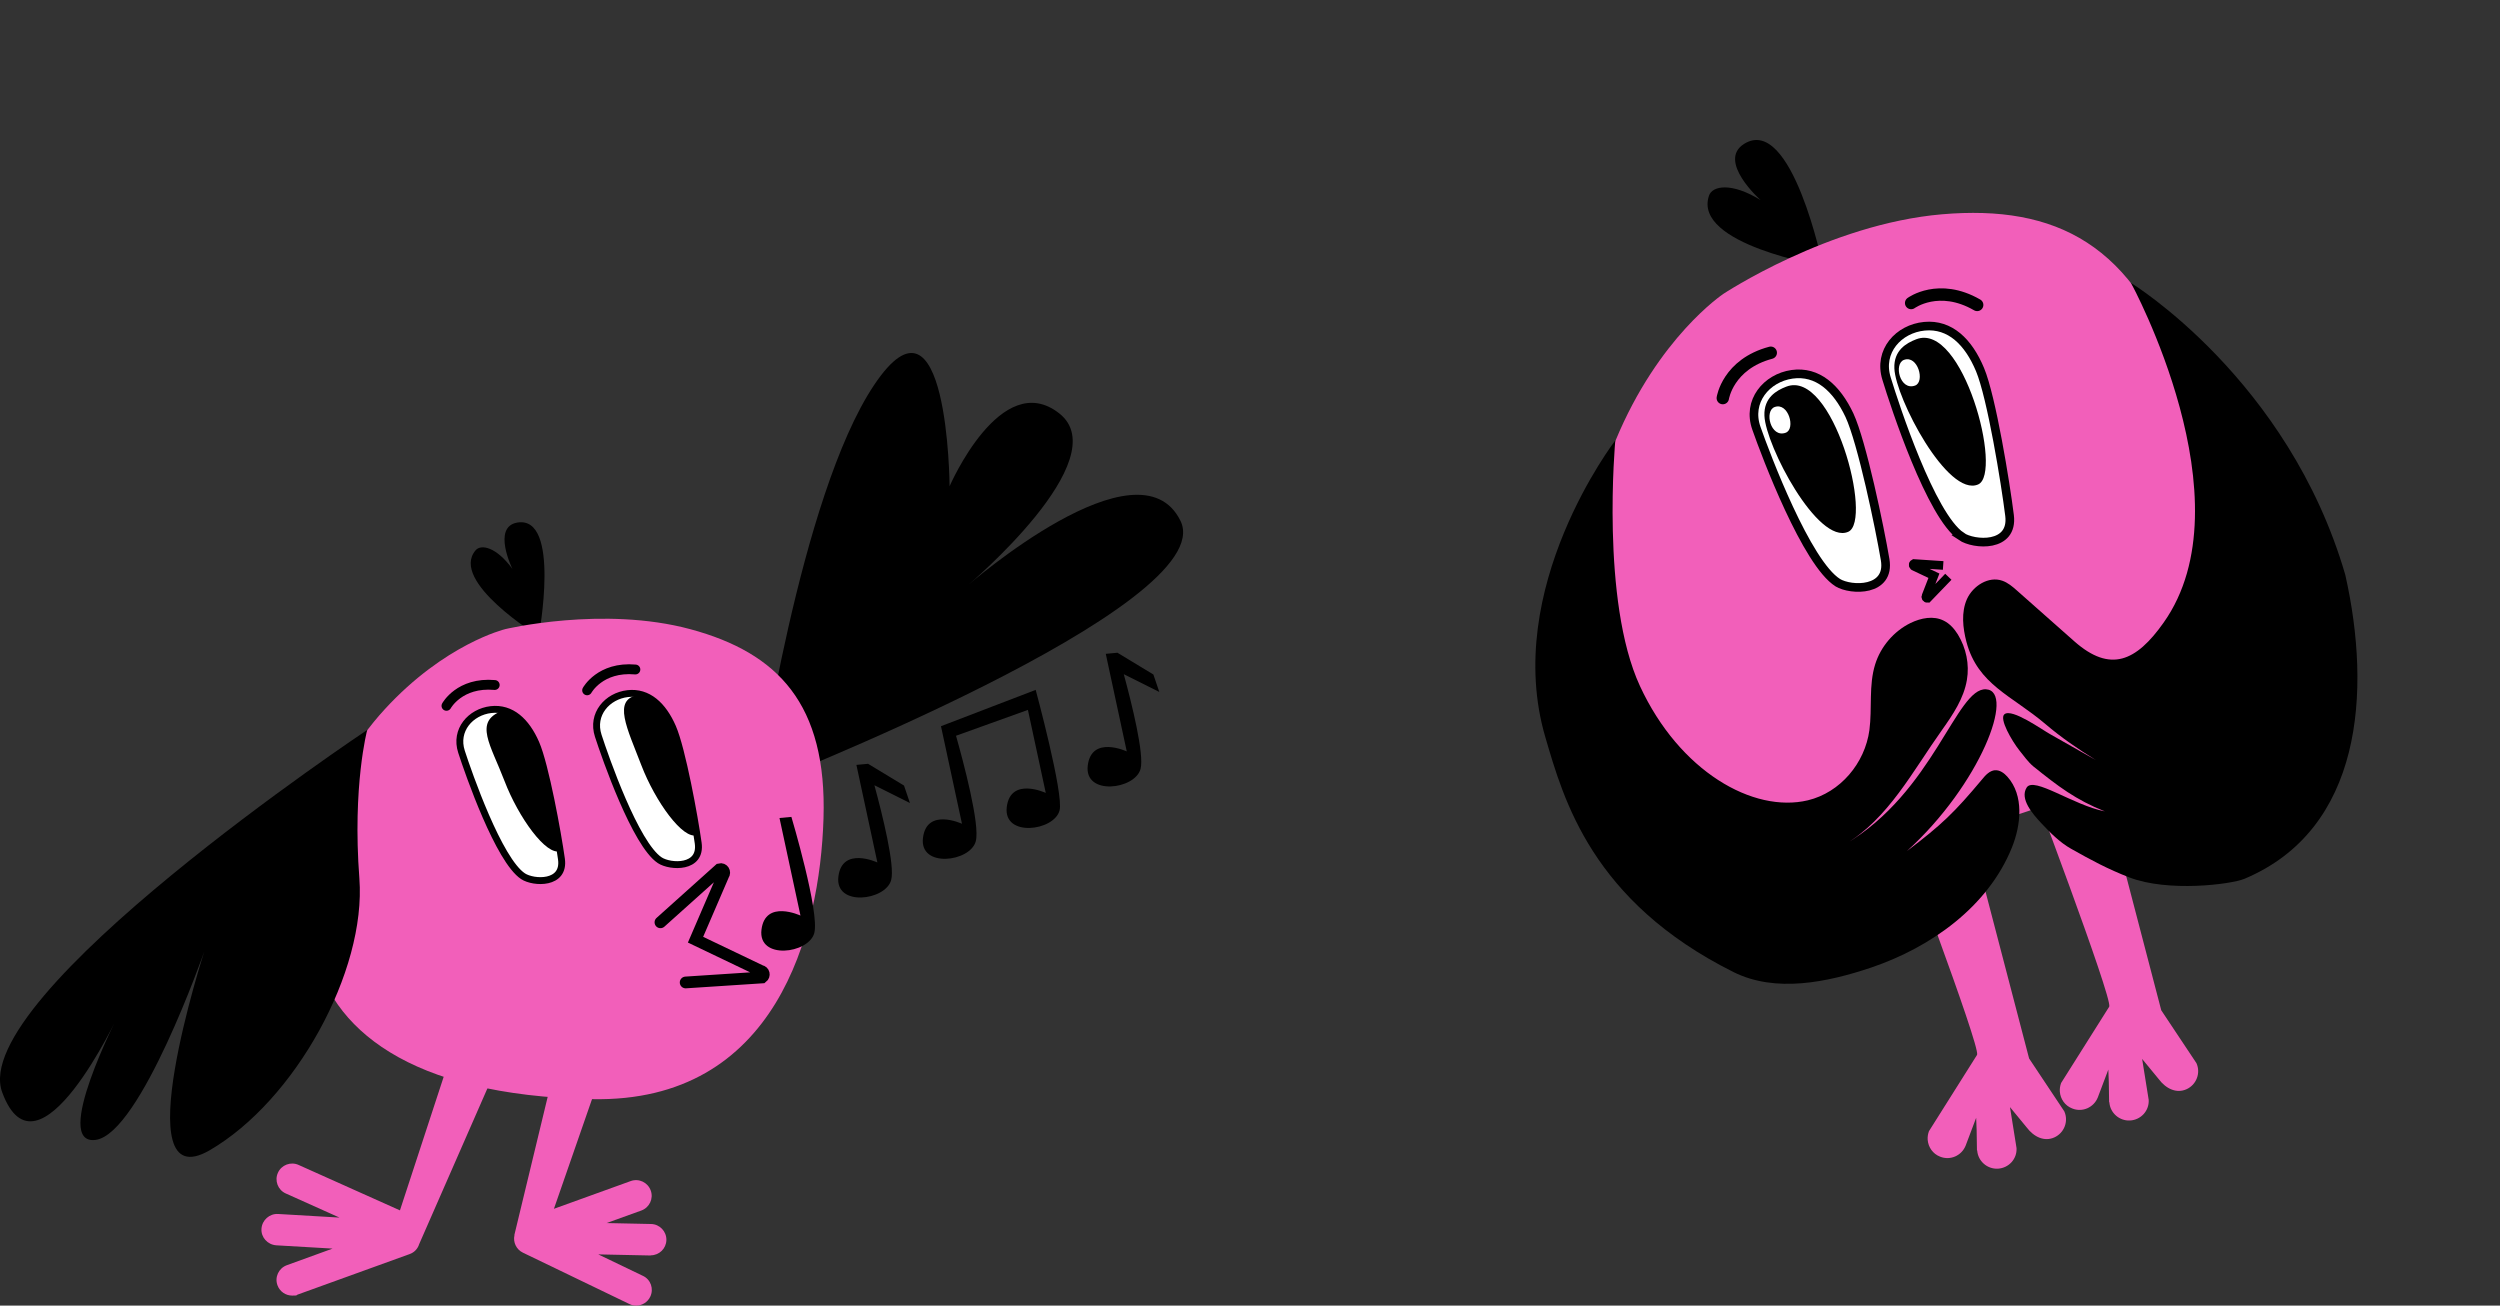 <?xml version="1.0" encoding="UTF-8"?> <svg xmlns="http://www.w3.org/2000/svg" width="517" height="270" viewBox="0 0 517 270" fill="none"><rect x="0" y="0" width="517" height="270" fill="#333333" stroke="none"/><path d="M376.967 54.989C376.967 54.989 370.559 23.636 360.703 29.74C354.985 33.298 364.077 41.371 364.077 41.371C358.092 37.664 354.071 38.394 353.409 40.497C350.06 50.553 377.019 55.014 377.019 55.014L376.967 54.989Z" fill="black"></path><path d="M356.28 60.843C356.28 60.843 378.18 46.319 401.612 44.315C425.045 42.311 441.59 50.396 450.912 78.695C460.247 107.033 464.648 152.24 419.415 167.736C374.183 183.231 349.065 173.724 337.969 155.642C326.82 137.535 325.245 112.43 334.098 91.102C342.937 69.735 356.318 60.829 356.318 60.829L356.28 60.843Z" fill="#F25FBA"></path><path d="M408.886 237.916C409.038 240.112 410.951 241.796 413.161 241.683C415.41 241.556 417.147 239.667 417.02 237.419L415.664 228.949L419.088 233.114C420.612 235.156 422.788 236.138 424.835 235.219C426.882 234.299 427.818 231.879 426.899 229.833L419.618 218.89L406.479 168.598L392.027 170.056C392.027 170.056 409.56 216.365 408.863 218.134L398.904 233.934C398.689 234.532 398.602 235.126 398.645 235.717C398.764 237.232 399.704 238.622 401.213 239.198C403.296 240.041 405.648 239.01 406.491 236.927L408.672 231.152L408.768 233.672C408.768 233.672 408.82 237.853 408.834 237.891L408.886 237.916Z" fill="#F25FBA"></path><path d="M436.216 227.952C436.367 230.148 438.28 231.832 440.491 231.719C442.74 231.592 444.476 229.703 444.349 227.455L442.993 218.985L446.417 223.15C447.941 225.192 450.118 226.174 452.164 225.255C454.211 224.335 455.147 221.915 454.228 219.869L446.947 208.926L433.808 158.634L419.357 160.092C419.357 160.092 436.89 206.401 436.192 208.17L426.233 223.97C426.018 224.568 425.932 225.162 425.974 225.753C426.094 227.268 427.033 228.658 428.542 229.234C430.625 230.077 432.977 229.046 433.82 226.963L436.002 221.188L436.098 223.708C436.098 223.708 436.15 227.889 436.164 227.927L436.216 227.952Z" fill="#F25FBA"></path><path d="M395.225 62.666C395.225 62.666 400.926 58.466 408.879 63.058" stroke="black" stroke-width="2.563" stroke-miterlimit="10" stroke-linecap="round"></path><path d="M356.274 82.324C356.274 82.324 357.314 75.319 366.193 72.948" stroke="black" stroke-width="2.563" stroke-miterlimit="10" stroke-linecap="round"></path><path d="M401.847 116.937L395.813 116.538C395.521 116.688 395.622 117.084 395.907 117.154L399.937 119.062L398.328 123.2C398.154 123.436 398.318 123.766 398.613 123.745L402.916 119.275" stroke="black" stroke-width="1.79" stroke-miterlimit="10"></path><path d="M405.54 110.913C408.243 112.743 416.405 113.275 415.575 106.605C414.746 99.936 411.856 82.152 409.471 76.44C407.085 70.727 403.286 66.959 397.972 67.468C392.658 67.976 388.372 72.613 390.139 78.291C391.868 83.983 399.308 106.647 405.579 110.899L405.54 110.913Z" fill="white" stroke="black" stroke-width="1.79" stroke-miterlimit="10"></path><path d="M380.015 120.479C382.804 122.191 390.969 122.375 389.844 115.727C388.719 109.078 385.062 91.445 382.46 85.854C379.807 80.239 375.859 76.656 370.59 77.407C365.321 78.159 361.234 82.984 363.231 88.578C365.189 94.186 373.623 116.487 380.067 120.504L380.015 120.479Z" fill="white" stroke="black" stroke-width="1.79" stroke-miterlimit="10"></path><path d="M396.233 70.18C394.259 70.943 391.598 72.433 391.754 76.187C392.002 82.332 402.795 102.907 409.077 100.184C414.278 97.941 405.896 66.397 396.271 70.166L396.233 70.18Z" fill="black"></path><path d="M369.362 79.977C367.388 80.74 364.727 82.23 364.883 85.984C365.132 92.129 375.924 112.704 382.206 109.98C387.408 107.738 379.025 76.194 369.4 79.963L369.362 79.977Z" fill="black"></path><path d="M366.995 84.174C364.816 84.969 366.145 90.633 369.28 89.491C371.382 88.724 369.862 83.129 366.995 84.174Z" fill="white"></path><path d="M393.751 74.42C391.572 75.214 392.901 80.879 396.036 79.736C398.138 78.969 396.618 73.374 393.751 74.42Z" fill="white"></path><path d="M412.564 159.278C411.473 159.372 410.598 160.298 409.914 161.153C404.122 168.072 401.527 170.577 394.33 176.015C409.532 162.245 416.857 142.903 410.708 142.546C404.559 142.19 399.923 163.8 381.524 174.622C390.476 169.366 395.616 159.351 401.636 150.92C403.865 147.769 406.114 144.438 406.754 140.61C407.308 137.377 406.596 133.999 404.883 131.203C404.156 130.039 403.199 128.959 401.985 128.362C399.857 127.276 397.272 127.785 395.1 128.837C391.647 130.529 388.917 133.732 387.784 137.394C386.425 141.743 387.186 146.445 386.592 150.992C385.663 157.826 380.593 163.875 373.869 165.504C362.554 168.201 347.305 159.513 339.143 141.876C330.98 124.24 334.046 91.077 334.046 91.077C334.046 91.077 310.509 121.657 319.593 152.512C323.347 165.303 329.173 186.39 358.501 201.03C367.18 205.357 377.814 203.169 386.995 200.082C399.4 195.862 411.111 187.479 416.036 175.333C417.975 170.556 418.578 164.49 415.137 160.635C414.473 159.881 413.527 159.187 412.526 159.292L412.564 159.278Z" fill="black"></path><path d="M440.711 58.554C440.711 58.554 465.274 103.599 447.429 128.769C441.746 136.816 436.405 139.153 429.017 132.667C425.271 129.399 420.808 125.353 417.062 122.086C416.164 121.287 415.229 120.502 414.085 120.096C411.251 119.094 408.013 121.141 406.764 123.891C405.554 126.628 405.9 129.836 406.664 132.762C409.021 141.602 416.02 143.814 422.98 149.721C426.25 152.513 429.766 154.911 433.407 157.178C430.295 155.412 427.13 153.621 424.018 151.854C422.227 150.861 416.119 146.463 414.532 147.691C413.348 148.599 416.09 153.272 417.611 155.186C418.557 156.356 419.389 157.569 420.509 158.503C425.591 162.583 429.26 165.402 435.286 167.795C428.712 166.511 420.591 160.508 419.112 162.866C417.633 165.224 420.371 168.34 422.149 170.246C423.927 172.153 425.979 174.22 428.268 175.507C432.465 177.874 435.863 179.71 440.351 181.451C448.314 184.524 461.281 182.914 464.144 181.741C488.48 171.526 490.469 143.129 485.006 118.879C473.234 78.395 440.697 58.516 440.697 58.516L440.711 58.554Z" fill="black"></path><path d="M156.825 162.616C156.825 162.616 165.409 102.559 180.763 79.625C196.085 56.723 196.377 100.551 196.377 100.551C196.377 100.551 207.002 75.997 219.052 85.488C231.102 94.947 200.167 121.023 200.167 121.023C200.167 121.023 235.508 90.185 244.124 107.71C252.709 125.235 156.857 162.616 156.857 162.616H156.825Z" fill="black"></path><path d="M111.409 131.584C111.409 131.584 116.074 106.544 106.971 108.066C101.691 108.973 105.967 117.654 105.967 117.654C102.663 113.119 99.488 112.471 98.355 113.8C92.88 120.213 111.409 131.584 111.409 131.584Z" fill="black"></path><path d="M104.38 130.126C104.38 130.126 124.723 125.235 142.798 130.126C160.874 135.017 171.045 145.578 170.3 169.289C169.555 193.034 160.517 228.051 122.455 227.306C84.393 226.561 68.197 212.599 64.828 196.046C61.426 179.461 67.095 160.252 79.534 146.711C91.973 133.139 104.412 130.126 104.412 130.126H104.38Z" fill="#F25FBA"></path><path d="M101.562 223.451L92.297 221.021L82.709 250.305L61.75 240.911C60.131 240.166 58.187 240.911 57.474 242.53C56.729 244.15 57.474 246.094 59.094 246.806L70.205 251.795L57.507 251.05C55.725 250.953 54.203 252.313 54.073 254.095C53.944 255.877 55.336 257.399 57.118 257.529L68.78 258.209L59.321 261.643C57.636 262.258 56.762 264.104 57.377 265.789C57.863 267.117 59.094 267.927 60.422 267.927C61.75 267.927 61.167 267.862 61.523 267.732L84.717 259.343C85.721 258.986 86.402 258.209 86.693 257.269L101.497 223.483L101.562 223.451Z" fill="#F25FBA"></path><path d="M134.57 259.602C136.32 259.602 137.777 258.209 137.81 256.427C137.842 254.646 136.417 253.156 134.635 253.123L125.435 252.929L132.627 250.337C134.311 249.722 135.186 247.875 134.57 246.191C133.955 244.507 132.108 243.632 130.424 244.247L114.551 249.981L123.881 223.127L115.037 219.467L106.388 255.326V255.391V255.455C106.064 256.881 106.777 258.403 108.137 259.051L130.165 269.676C130.618 269.903 131.104 270 131.558 270C132.756 270 133.922 269.32 134.473 268.154C135.251 266.534 134.57 264.59 132.951 263.845L123.719 259.407L134.506 259.634C134.506 259.634 134.538 259.634 134.57 259.634V259.602Z" fill="#F25FBA"></path><path d="M121.419 142.759C121.419 142.759 124.107 137.803 131.396 138.451" stroke="black" stroke-width="2.041" stroke-miterlimit="10" stroke-linecap="round"></path><path d="M92.33 145.966C92.33 145.966 95.018 141.01 102.307 141.658" stroke="black" stroke-width="2.041" stroke-miterlimit="10" stroke-linecap="round"></path><path d="M136.579 190.734L148.823 179.752C149.536 179.558 150.054 180.368 149.601 180.951L143.835 194.329L157.31 200.776C157.991 200.873 158.185 201.715 157.634 202.136L141.794 203.173" stroke="black" stroke-width="2.429" stroke-miterlimit="10" stroke-linecap="round"></path><path d="M75.939 150.955C75.939 150.955 -6.891 206.088 0.462 225.913C7.815 245.77 24.53 209.781 24.53 209.781C24.53 209.781 10.537 236.991 19.801 235.728C29.066 234.432 42.249 196.759 42.249 196.759C42.249 196.759 25.632 248.102 43.319 237.898C61.005 227.662 75.777 200.873 74.319 181.664C72.861 162.454 75.939 150.955 75.939 150.955Z" fill="black"></path><path d="M108.17 181.21C110.34 182.635 116.851 182.959 116.106 177.647C115.361 172.334 112.802 158.243 110.826 153.708C108.85 149.173 105.741 146.258 101.529 146.744C97.318 147.23 93.982 150.987 95.439 155.457C96.897 159.96 103.149 177.906 108.17 181.21Z" fill="white" stroke="black" stroke-width="1.425" stroke-miterlimit="10"></path><path d="M112.219 158.114C109.336 150.598 106.615 145.934 103.765 147.035C97.934 149.27 101.465 154 104.348 161.547C107.231 169.063 112.997 177.064 115.847 175.995C115.847 175.995 115.135 165.661 112.252 158.146L112.219 158.114Z" fill="black"></path><path d="M136.449 177.906C138.62 179.331 145.131 179.655 144.386 174.343C143.641 169.03 141.081 154.939 139.105 150.404C137.129 145.869 134.02 142.954 129.809 143.439C125.597 143.925 122.261 147.683 123.719 152.153C125.176 156.656 131.428 174.602 136.449 177.906Z" fill="white" stroke="black" stroke-width="1.425" stroke-miterlimit="10"></path><path d="M140.498 154.809C137.615 147.294 135.056 143.245 132.044 143.731C126.537 144.573 129.744 150.696 132.627 158.243C135.51 165.758 141.276 173.76 144.126 172.691C144.126 172.691 143.414 162.357 140.531 154.842L140.498 154.809Z" fill="black"></path><path d="M163.66 168.933C163.66 168.933 169.555 188.693 168.389 192.969C167.223 197.245 156.695 198.573 157.473 192.256C158.25 185.939 165.538 189.341 165.538 189.341L161.198 169.16L163.692 168.933H163.66Z" fill="black"></path><path d="M188.181 166.082L186.95 162.454L179.565 157.984V157.952H179.532L177.103 158.178L181.443 178.359C181.443 178.359 174.155 174.958 173.378 181.275C172.6 187.592 183.16 186.263 184.294 181.987C185.104 179.007 182.48 168.479 180.828 162.39L188.214 166.082H188.181Z" fill="black"></path><path d="M214.193 142.662L194.595 150.177L198.936 170.358C198.936 170.358 191.647 166.957 190.87 173.274C190.092 179.59 200.653 178.262 201.786 173.986C202.726 170.617 199.195 157.433 197.705 152.153L212.573 146.808L216.266 163.977C216.266 163.977 208.978 160.576 208.2 166.892C207.423 173.209 217.983 171.881 219.117 167.605C220.024 164.236 214.161 142.597 214.161 142.597L214.193 142.662Z" fill="black"></path><path d="M239.751 143.116L238.52 139.488L231.135 135.017V134.985H231.102L228.673 135.212L233.014 155.393C233.014 155.393 225.725 151.991 224.948 158.308C224.17 164.625 234.73 163.297 235.864 159.021C236.674 156.04 234.05 145.513 232.398 139.423L239.784 143.116H239.751Z" fill="black"></path></svg> 